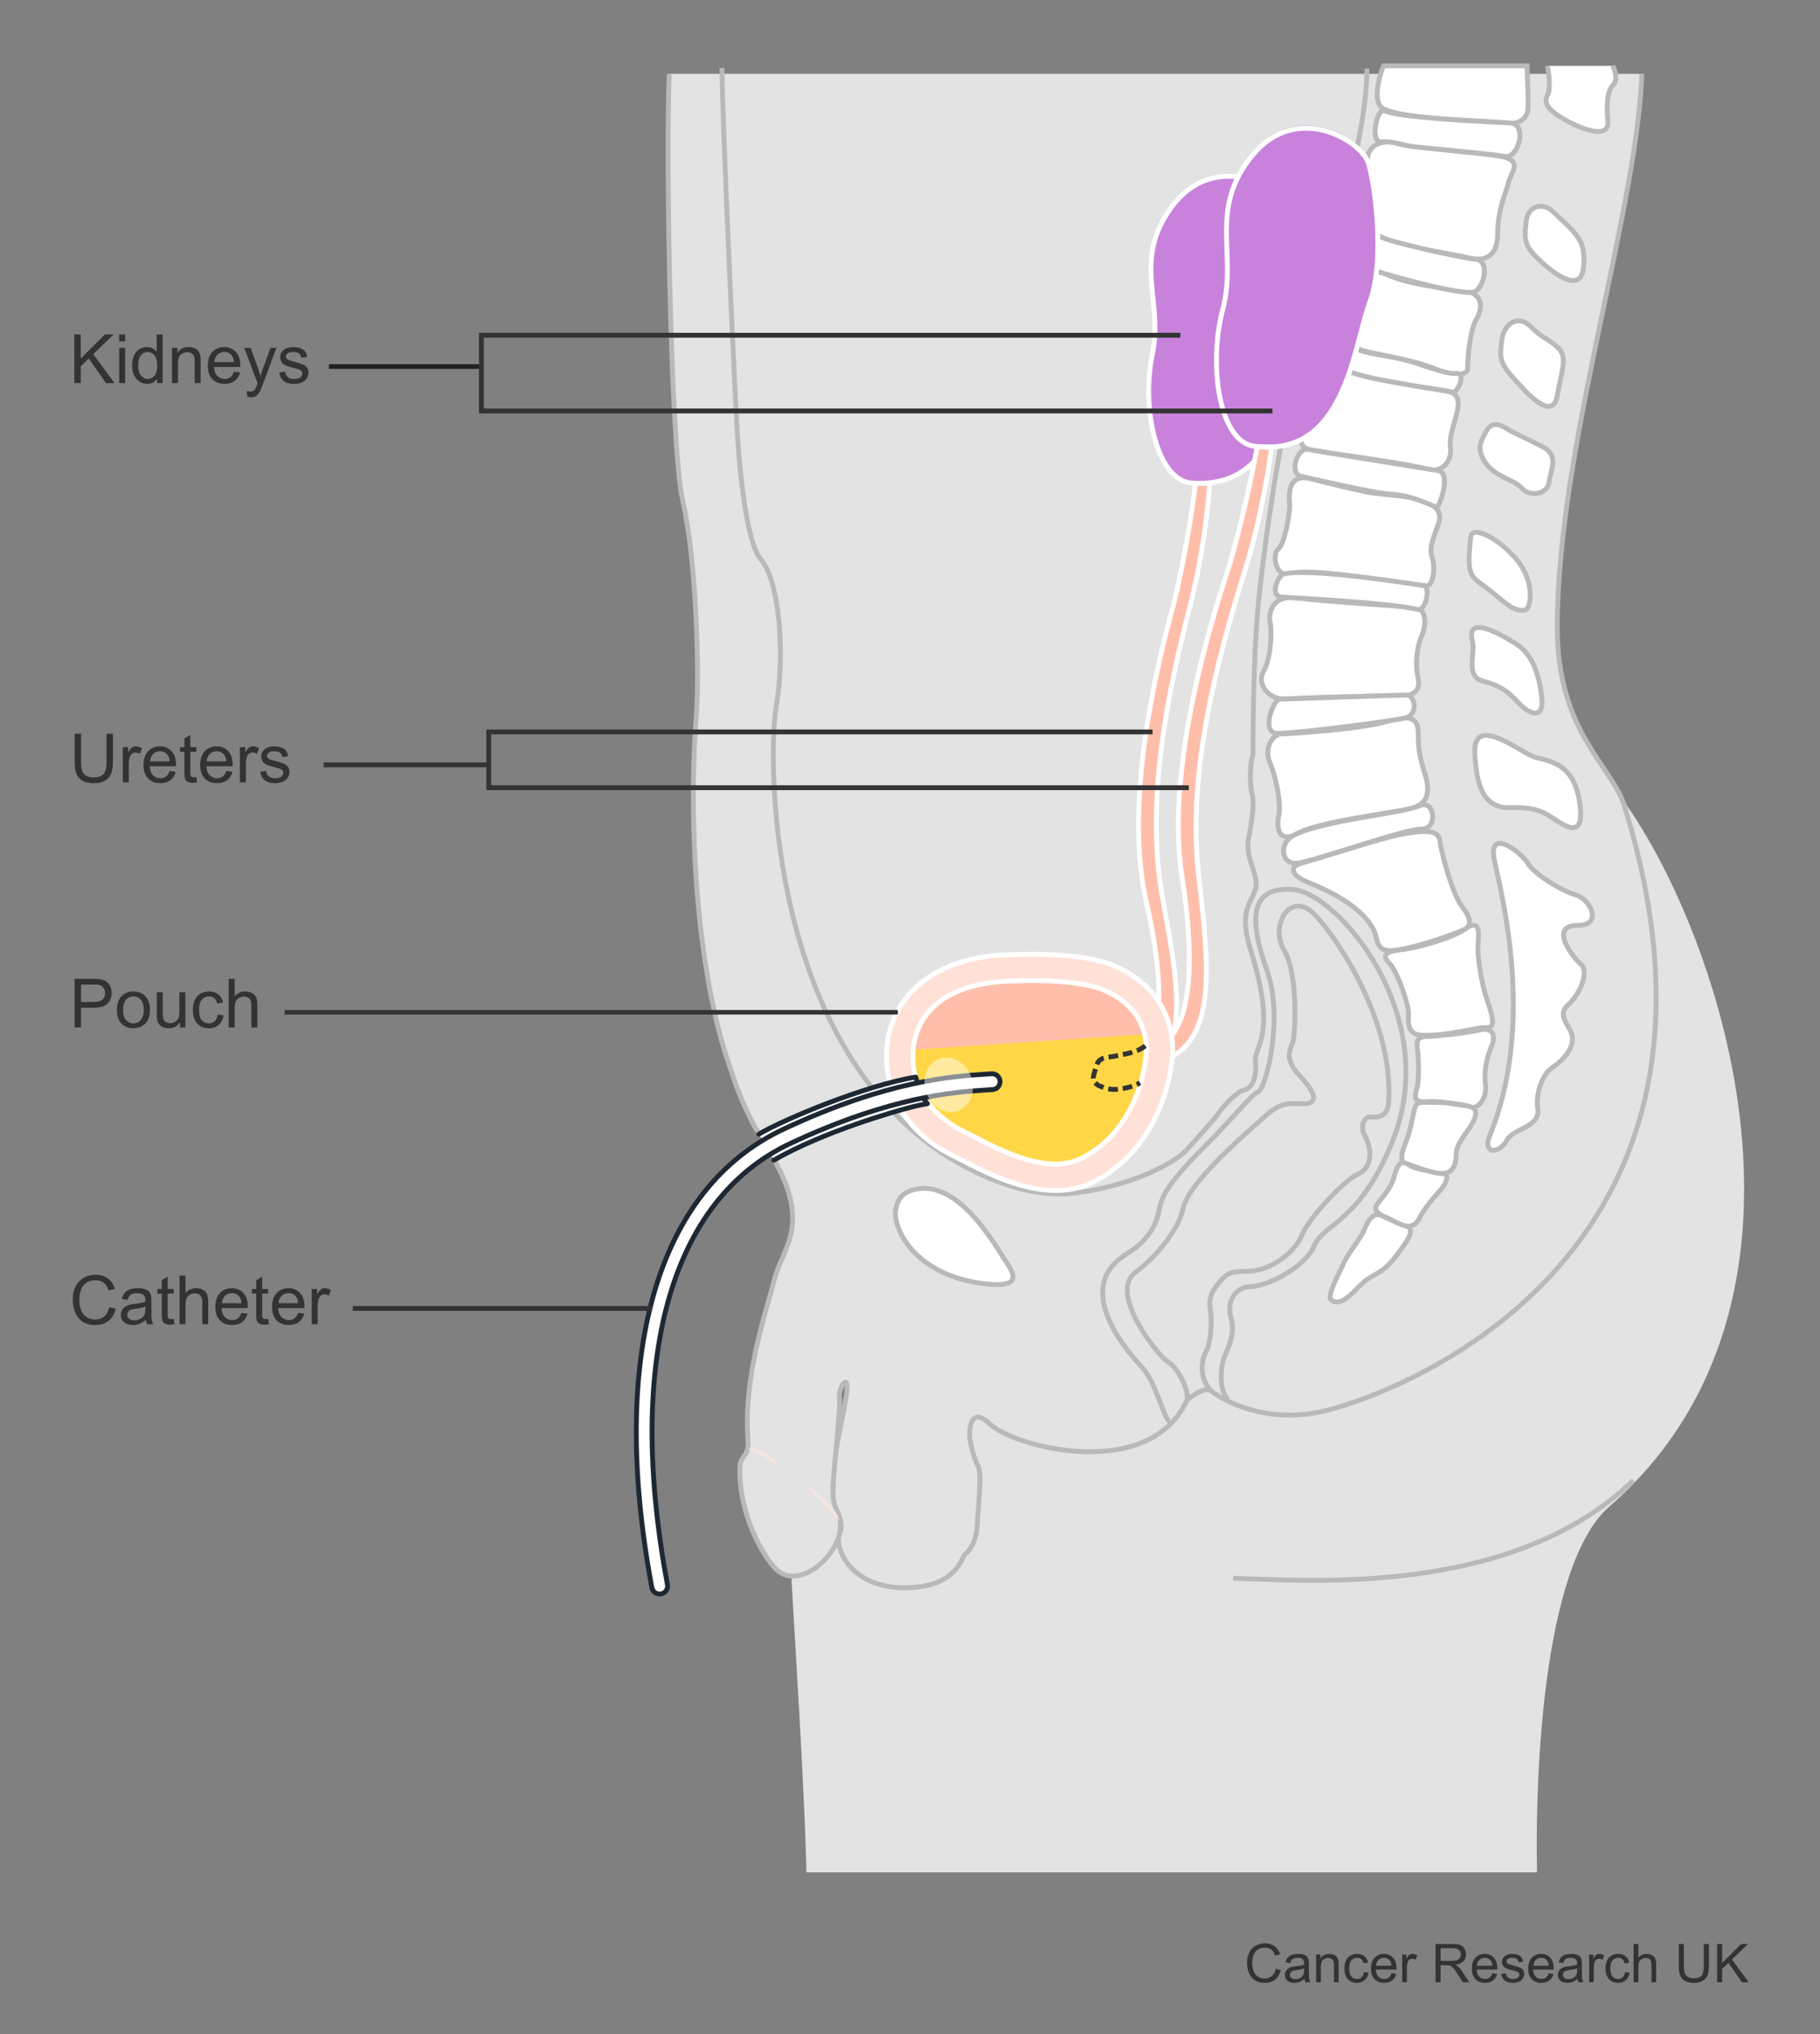 <?xml version="1.0" encoding="utf-8"?>
<!-- Generator: Adobe Illustrator 27.8.1, SVG Export Plug-In . SVG Version: 6.00 Build 0)  -->
<svg version="1.1" xmlns="http://www.w3.org/2000/svg" xmlns:xlink="http://www.w3.org/1999/xlink" x="0px" y="0px" width="375px"
	 height="419px" viewBox="0 0 375 419" enable-background="new 0 0 375 419" xml:space="preserve">
<rect x="0" y="0" width="375" height="419" fill="#808080" stroke="none"/>
<g id="Silhouette">
	<g>
		<defs>
			<rect id="SVGID_1_" x="102.594" y="15.207" width="301.571" height="370.439"/>
		</defs>
		<clipPath id="SVGID_00000027578571070024944670000016784933924801961378_">
			<use xlink:href="#SVGID_1_"  overflow="visible"/>
		</clipPath>
		<path clip-path="url(#SVGID_00000027578571070024944670000016784933924801961378_)" fill="#E3E3E3" d="M334.311,164.614
			c20.616,28.686,45.418,103.766-2.69,145.666c-13.895,12.1-15.686,56.898-14.792,80.651c-34.509,0-150.593,0-150.593,0
			c0-17.48-3.137-63.173-3.137-65.861"/>
		
			<path clip-path="url(#SVGID_00000027578571070024944670000016784933924801961378_)" fill="none" stroke="#B9B9B9" stroke-miterlimit="10" d="
			M254.084,325.07c15.236,0.448,57.368,4.033,82.467-20.17"/>
		
			<path clip-path="url(#SVGID_00000027578571070024944670000016784933924801961378_)" fill="#E3E3E3" stroke="#B9B9B9" stroke-miterlimit="10" d="
			M138,13.573c-0.897,11.652,0,77.985,2.689,89.639c2.688,11.652,3.585,34.959,2.688,45.715c-0.7,8.408-1.857,40.647,5.731,66.948
			c0.232,0.803,2.505,7.577,2.763,8.24c1.104,2.849,2.341,5.577,3.72,8.138c0.451,0.835,2.005,2.154,2.912,1.882
			c0.444-0.132-1.033,1.357-0.785,1.744c0.626,0.98,4.001-0.131,3.141,0.432c-2.355,1.539-0.64,3.856-0.295,4.553
			c6.024,12.184,0.542,16.432-1.051,22.804c-1.794,7.17-6.387,19.832-5.379,33.279c0.216,2.861-1.61,3.023-1.681,5.041
			c-0.335,9.748,4.706,18.489,7.395,21.178c5.379,5.379,15.873-5.23,12.773-11.43c-0.671-1.345-1.007-3.023-1.007-5.378
			c0-2.352,1.68-16.471,1.345-18.488c-0.337-2.017,2.353-6.051,1.344,0c-1.009,6.051-2.017,9.749-2.186,12.272
			c-0.167,2.52-0.839,7.897-0.167,9.745c0.671,1.85,2.017,3.698,1.009,6.22c-1.009,2.522,2.016,10.758,13.109,10.924
			c11.093,0.17,12.102-6.386,12.773-6.891c0.673-0.503,2.354-2.352,2.521-6.049c0.167-3.699,1.009-10.59,0.167-12.102
			c-0.841-1.512-1.512-4.369-1.68-5.546c-0.168-1.178-0.222-7.187,4.032-3.194c5.38,5.044,33.11,11.933,40.674-4.874
			c1.851-1.512,4.036-2.689,5.044-1.85c1.01,0.843,9.916,7.061,22.858,4.203c12.94-2.857,91.768-30.086,62.188-124.88
			c-2.51-8.041-13.782-15.125-13.782-36.64c0-37.201,17.03-87.399,17.479-115.634H138z"/>
		<g clip-path="url(#SVGID_00000027578571070024944670000016784933924801961378_)">
			<path fill="#F6E5DE" d="M160.589,301.917c-1.449-1.814-3.986-3.623-6.524-3.623"/>
		</g>
		<g clip-path="url(#SVGID_00000027578571070024944670000016784933924801961378_)">
			<path fill="#F6E5DE" d="M165.664,305.54c2.175,1.453,6.885,5.075,7.249,7.613"/>
		</g>
	</g>
</g>
<g id="Layer_1">
	<path fill="none" stroke="#B9B9B9" stroke-miterlimit="10" d="M148.757,14.021c0,9.413,2.689,67.678,3.139,74.851
		c0.445,7.169,1.79,22.858,4.929,26.442c3.835,4.385,4.929,19.72,3.137,30.03c-1.793,10.309-1.91,65.232,31.437,90.244
		c5.979,4.482,18.488,11.598,30.085,10.148c11.599-1.449,20.662-6.162,23.197-9.061l5.588-6.301c1.813-2.701,4.672-5.59,6.055-5.866
		c1.68-0.337,2.69-2.689,2.354-5.883c-0.336-3.193,4.605-5.057-1.009-23.026c-2.418-7.745-0.067-9.21,1.009-12.438
		c0.84-2.521-1.923-6.07-1.513-9.748c0.168-1.514,1.513-7.229,0.839-9.748c-0.671-2.521-0.335-7.228,0.17-8.236
		c0,0-0.081-18.07,1.007-30.032c1.087-11.961,4.351-34.434,7.976-48.933c3.623-14.498,14.498-45.309,14.498-62.343"/>
	<g>
		<path fill="#C882DC" stroke="#FFFFFF" d="M245.517,99.489c-7.215-0.523-10.409-15.44-8.08-26.535
			c2.327-11.095-4.26-19.37,4.125-30.528c8.39-11.156,21.949-4.45,23.9-0.226c1.416,3.062,4.891,18.687,2.084,27.556
			C264.741,78.629,264.465,100.863,245.517,99.489z"/>
	</g>
	<path fill="#FFBEAA" stroke="#FFFFFF" stroke-linecap="round" stroke-linejoin="round" d="M249.222,100.069
		c-0.563,7.138-1.741,15.932-4.102,25.081c-4.36,16.9-9.19,39.62-5.67,59.28c3.13,17.51,6.89,34.34-6.68,38.1l-3.52-2.36
		c4.05,0.07,14.36-1.88,6.91-34.56c-5.3-23.21,4.45-56.39,5.84-61.87c0.735-2.898,3.001-13.383,4.26-23.671"/>
	<path fill="#FFFFFF" stroke="#B9B9B9" d="M184.61,248.877c-0.926,3.709,3.596,13.918,18.489,15.575
		c8.068,0.897,5.605-2.466,3.812-5.154c-1.796-2.689-8.99-15.618-17.594-14.455C185.174,245.403,184.838,247.98,184.61,248.877z"/>
	<path fill="none" d="M185.242,253.363c-0.673-2.241-6.455-8.52-10.043-13.45c-3.584-4.931-33.701-50.212-26.442-98.604
		c1.344-8.966-1.793-25.547-3.585-30.479c-1.794-4.928-7.172-42.13-5.378-96.81"/>
	<path fill="none" d="M146.516,14.47c-0.448,14.341,1.345,82.467,5.825,96.81c4.484,14.341,5.622,23.39,4.034,33.614
		c-4.034,25.997,6.724,85.607,34.961,99.949"/>
	<path fill="#FFBEAA" stroke="#FFFFFF" stroke-linecap="round" stroke-linejoin="round" d="M237.836,218.96
		c13.781-3.025,11.093-20.843,9.076-39.329c-2.265-20.762,3.99-44.164,9.412-61.516c2.964-9.487,4.7-18.678,5.709-26.132h-2.983
		c-1.907,10.667-4.834,21.477-5.751,24.452c-1.736,5.63-13.566,39.631-9.748,64.204c5.378,34.623-5.042,35.968-9.076,35.632"/>
	<path fill="none" stroke="#B9B9B9" stroke-miterlimit="10" d="M244.558,288.374c0.562-1.85-1.903-6.778-3.921-7.899
		c-2.015-1.122-12.327-14.118-6.722-18.376c5.601-4.26,8.515-9.188,9.414-11.653c0.895-2.465-0.4-5.153,17.702-20.842
		c3.36-2.912,5.155-2.24,7.394-2.24c2.241,0,3.901-0.95-0.67-5.828c-3.363-3.584-1.795-5.6-1.347-6.944
		c0.45-1.347,1.119-14.042-1.793-18.825c-3.135-5.155,1.345-12.775,6.499-7.173c5.155,5.602,16.01,22.397,15.013,38.322
		c-0.222,3.586-2.687,3.139-3.807,3.139c-1.121,0-2.241,1.791-1.121,3.808c1.121,2.019,2.217,6.322-1.567,8.068
		c-2.915,1.345-10.085,9.186-11.43,12.549c-1.344,3.36-6.271,7.396-11.428,7.396c-2.244,0-3.588,0-5.157,1.793
		c-1.566,1.793-2.688,3.361-2.237,6.05c0.444,2.689,0,7.172-0.899,8.74c-0.895,1.567-1.568,5.377,1.121,8.066"/>
	<path fill="none" stroke="#B9B9B9" d="M241.084,292.8c-1.117,0-2.911-8.068-5.602-10.98c-2.688-2.913-15.012-16.358-3.361-23.529
		c6.581-4.052,6.501-8.741,6.947-10.085c0.447-1.345,0.898-3.811,8.517-11.429c7.617-7.62,10.084-11.207,11.651-11.878
		c1.57-0.674,5.379-15.014,1.795-25.1c-3.586-10.085-3.812-17.257,5.377-16.583c9.189,0.672,30.927,25.995,20.505,51.88
		c-6.743,16.748-14.117,16.808-16.135,21.514c-2.017,4.705-10.085,8.403-13.109,8.403c-3.024,0-5.043,3.023-4.034,6.387
		c1.01,3.36-0.672,6.387-1.344,8.067c-0.674,1.681-1.345,6.387,0.672,8.74"/>
	<g>
		<path fill="#FFFFFF" stroke="#B9B9B9" d="M284.729,250.39c-1.347-0.672-2.577,0.279-3.585,2.801
			c-0.751,1.872-3.307,4.817-4.202,6.836c-0.897,2.016-3.642,6.891-2.689,7.676c2.352,1.936,5.151-2.58,7.396-4.148
			c2.241-1.567,3.47-1.398,6.497-5.488c3.34-4.517,3.14-5.154,0.449-6.052C285.905,251.116,284.729,250.39,284.729,250.39z"/>
		<path fill="#FFFFFF" stroke="#B9B9B9" d="M289.939,239.688c-1.237-0.989-2.242,0.674-2.689,2.689
			c-0.449,2.018-2.353,4.202-3.248,5.323c-0.9,1.121-0.786,2.073,1.455,2.97c2.24,0.896,5.269,3.537,6.947,0.338
			c1.792-3.42,4.107-5.312,4.985-6.668c1.346-2.072,0.84-2.855-1.849-3.082C292.852,241.033,291.06,240.585,289.939,239.688z"/>
		<path fill="#FFFFFF" stroke="#B9B9B9" d="M295.766,227.081c-2.699,0-3.81-0.39-4.26,1.179c-0.445,1.569-0.841,4.763-2.016,7.45
			c-0.761,1.744-0.896,3.529-0.225,3.756c0.674,0.222,5.603,2.239,7.844,2.239c2.242,0,2.914-1.792,2.914-3.81
			c0-2.016,1.569-3.809,2.466-5.153c0.896-1.344,3.299-4.736-0.502-5.042C298.512,227.418,299.237,227.081,295.766,227.081z"/>
		<path fill="#FFFFFF" stroke="#B9B9B9" d="M294.423,213.468c-2.509,0-2.581,0.897-2.354,2.69c0.224,1.793,0.349,6.597-0.113,7.956
			c-0.896,2.634,0.167,2.967,2.24,2.801c2.331-0.19,8.067,0.673,8.966,1.12c0.897,0.449,3.359-1.344,2.912-4.705
			c-0.449-3.362,0.672-6.501,1.345-8.068c0.672-1.568,0.45-3.81-2.466-3.138C302.039,212.797,295.766,213.468,294.423,213.468z"/>
		<path fill="#FFFFFF" stroke="#B9B9B9" d="M301.593,191.507c-2.473,1.785-10.087,3.809-12.327,4.033
			c-2.239,0.226-5.154,0.672-3.139,2.689c2.018,2.017,4.093,8.967,4.093,10.31c0,1.347-0.617,4.595,2.801,4.706
			c4.931,0.162,11.261-1.567,12.604-1.567c1.609,0,2.875,0.224,0.896-5.378c-1.342-3.809-2.015-8.966-2.015-10.983
			C304.507,193.3,305.625,188.593,301.593,191.507z"/>
		<path fill="#FFFFFF" stroke="#B9B9B9" d="M301.593,191.507c1.863-0.8,1.343-2.689-0.447-4.929
			c-1.794-2.241-4.259-11.206-4.483-13.448c-0.223-2.239-3.154-2.153-7.619-1.344c-4.825,0.876-16.545,4.853-21.067,6.05
			c-1.904,0.505-2.463,2.242,1.345,3.812c3.811,1.567,11.488,4.873,13.896,10.307c0.644,1.45,0.225,4.257,4.034,3.811
			C291.06,195.315,297.67,193.186,301.593,191.507z"/>
		<path fill="#FFFFFF" stroke="#B9B9B9" d="M290.725,166.52c3.15-0.841,4.258-2.914,2.799-7.339
			c-1.254-3.808-1.287-5.997-1.287-8.013c0-2.017-0.448-4.48-6.051-2.689c-5.603,1.792-21.121,2.689-22.242,2.689
			c-1.118,0-3.809,2.243-2.241,6.051c1.568,3.812,2.241,8.964,1.793,10.757c-0.448,1.792-0.505,6.107,3.978,3.642
			C271.955,169.152,287.364,167.416,290.725,166.52z"/>
		<path fill="#FFFFFF" stroke="#B9B9B9" d="M266.186,172.291c-2.814,1.727-2.112,6.273,1.682,5.434
			c5.643-1.25,21.704-6.998,24.983-6.947c3.588,0.056,2.748-6.273-0.337-4.818C289.248,167.505,271.416,169.077,266.186,172.291z"/>
		<path fill="#FFFFFF" stroke="#B9B9B9" d="M283.552,101.644c4.67,0.583,14.96,0.671,12.774,6.387
			c-2.309,6.039-1.344,5.714-1.01,7.732c0.337,2.016-0.166,4.874-1.344,4.874c-3.025,0-23.866-3.866-27.564-2.521
			c-3.698,1.345-4.37-4.032-3.024-5.042c1.345-1.009,2.354-7.396,2.354-8.741c0-1.345-1.009-7.059,4.369-5.714
			C275.485,99.963,280.863,101.307,283.552,101.644z"/>
		<path fill="#FFFFFF" stroke="#B9B9B9" d="M291.285,125.007c2.017,0,3.022,2.689,1.678,5.882c-1.202,2.854-1.175,5.714-1.007,7.396
			c0.148,1.492,1.681,5.042-3.361,5.042c-5.043,0-20.505,0.336-23.53,0.673c-3.026,0.336-6.387-2.69-4.707-5.714
			c1.681-3.027,1.681-8.741,1.345-10.085c-0.335-1.345,0-5.714,5.378-5.042C272.46,123.83,289.602,125.007,291.285,125.007z"/>
		<path fill="#FFFFFF" stroke="#B9B9B9" d="M263.719,143.999c-1.381,0-4.037,7.057-0.503,7.057c4.202,0,23.697-2.519,26.387-3.192
			c2.691-0.671,2.018-4.705,0.167-4.705C287.921,143.159,265.232,143.999,263.719,143.999z"/>
		<path fill="#FFFFFF" stroke="#B9B9B9" d="M264.392,118.283c-0.978,0.303-3.024,4.539-0.167,4.706
			c2.855,0.169,22.576,1.231,27.732,2.521c2.017,0.504,2.689-4.706,1.512-4.874C292.293,120.469,269.266,116.77,264.392,118.283z"/>
		<path fill="#FFFFFF" stroke="#B9B9B9" d="M275.82,76.769c-0.592,0.594-1.009,7.563-3.528,9.076
			c-2.522,1.512-6.893,6.05-1.85,6.891c5.043,0.841,20.505,2.856,23.194,3.866c2.69,1.008,5.715-0.841,5.211-4.707
			c-0.506-3.866,4.201-10.421-0.506-11.261c-4.705-0.84-16.639-2.689-18.823-3.697C277.333,75.928,276.661,75.928,275.82,76.769z"/>
		<path fill="#FFFFFF" stroke="#B9B9B9" d="M269.602,92.566c-2.393-0.512-4.034,5.044-1.513,5.548
			c2.522,0.504,14.871,3.526,18.823,3.698c3.866,0.168,8.571,2.521,9.078,2.688c0.503,0.169,3.192-7.058,0.335-7.563
			C293.468,96.433,271.955,93.071,269.602,92.566z"/>
		<path fill="#FFFFFF" stroke="#B9B9B9" d="M302.039,59.961c2.575,0.429,4.035,2.521,2.188,5.714
			c-1.622,2.799-1.85,9.581-1.85,10.421c0,0.84-2.354,1.848-6.386,0c-4.035-1.85-12.943-3.194-15.128-3.866
			c-2.186-0.673-3.025-2.018-1.849-5.379c1.176-3.361,2.018-9.905,2.185-10.577c0.169-0.672,1.344-1.177,5.547,0.672
			C290.947,58.797,300.023,59.624,302.039,59.961z"/>
		<path fill="#FFFFFF" stroke="#B9B9B9" d="M278.846,71.391c-0.839-0.504-4.034,2.856-1.848,4.537
			c2.186,1.681,10.923,2.857,13.446,3.361c2.519,0.505,8.233,1.177,8.907,1.514c0.672,0.336,2.79-3.51,1.008-3.866
			c-0.84-0.168-0.503,0.672-8.739-2.185C287.1,73.183,280.023,72.902,278.846,71.391z"/>
		<path fill="#FFFFFF" stroke="#B9B9B9" d="M287.921,29.541c-2.399-0.772-7.228-0.336-6.049,5.545
			c1.329,6.644,1.344,7.9,0.841,8.908c-0.506,1.009-1.85,3.697,3.527,5.548c5.38,1.849,12.943,2.688,16.137,3.528
			c3.193,0.84,6.219,0.168,6.219-5.042c0-5.21,2.014-9.138,2.185-10.252c0.334-2.185,3.698-4.873-2.353-5.715
			C302.377,31.22,290.502,30.37,287.921,29.541z"/>
		<path fill="#FFFFFF" stroke="#B9B9B9" d="M284.729,48.868c-1.872-1.123-4.539,5.895-0.84,7.071
			c3.696,1.177,17.192,4.91,19.832,4.189c1.849-0.504,3.529-6.386,0.337-6.722C300.865,53.07,286.409,49.876,284.729,48.868z"/>
		<path fill="#FFFFFF" stroke="#B9B9B9" d="M285.064,13.573c-0.673,1.345-2.443,7.418-0.167,8.74
			c4.179,2.426,22.521,2.521,25.379,3.024c2.857,0.504,4.37-1.178,4.536-2.69c0.17-1.512-0.166-7.9-0.166-9.075
			C307.923,13.573,285.064,13.573,285.064,13.573z"/>
		<path fill="#FFFFFF" stroke="#B9B9B9" d="M285.232,22.816c-1.521-0.716-3.025,6.555-0.671,6.388
			c2.514-0.181,4.046,0.692,6.724,1.007c2.857,0.337,15.852,1.46,18.822,2.018c2.69,0.504,4.705-6.556,1.178-6.892
			C304.059,25.002,288.091,24.16,285.232,22.816z"/>
		<path fill="#FFFFFF" stroke="#B9B9B9" d="M318.849,13.573c0.335,2.016,0.671,4.705,0,6.049c-0.674,1.345-0.337,2.691,3.025,4.707
			c3.359,2.016,9.747,4.706,9.412,0.672c-0.337-4.035,0-6.387,1.009-7.396c1.009-1.008,0.671-2.688,0-4.033"/>
		<path fill="#FFFFFF" stroke="#B9B9B9" d="M319.856,43.49c-2.085-1.945-5.044-1.008-5.378,2.016
			c-0.336,3.025-0.673,4.707,2.016,7.396c2.69,2.689,9.078,8.067,9.748,2.354C326.915,49.542,324.899,48.197,319.856,43.49z"/>
		<path fill="#FFFFFF" stroke="#B9B9B9" d="M315.488,67.357c-2.904-2.901-5.716-0.336-6.052,2.689
			c-0.337,3.025-0.674,4.37,2.016,7.395c2.69,3.025,8.404,9.748,9.413,4.034c1.009-5.714,2.27-8.067-0.085-10.083
			C318.428,69.372,317.84,69.71,315.488,67.357z"/>
		<path fill="#FFFFFF" stroke="#B9B9B9" d="M310.865,88.534c-1.805-1.203-3.531-1.765-4.623,0.252
			c-1.093,2.017-2.184,3.698-0.084,6.639c2.1,2.941,5.799,3.278,7.396,5.127c1.596,1.849,5.294,1.345,5.629-1.261
			c0.336-2.605,2.102-5.461-1.261-7.227C314.564,90.299,311.621,89.038,310.865,88.534z"/>
		<path fill="#FFFFFF" stroke="#B9B9B9" d="M303.049,110.551c-0.958,8.395,0,8.068,3.529,10.758
			c3.529,2.688,5.032,4.666,7.564,4.369c1.375-0.161,2.185-5.714-1.513-10.252C308.931,110.888,303.325,108.12,303.049,110.551z"/>
		<path fill="#FFFFFF" stroke="#B9B9B9" d="M303.385,132.066c0.659,2.61-1.558,7.264,2.185,8.235
			c4.537,1.177,5.715,2.858,7.732,4.874c2.017,2.018,4.873,3.025,4.369-1.512c-0.504-4.539-1.85-8.908-5.378-11.093
			C309.573,130.884,301.925,126.301,303.385,132.066z"/>
		<path fill="#FFFFFF" stroke="#B9B9B9" d="M303.889,155.597c0.366,5.037,1.178,10.924,7.226,10.756
			c6.053-0.169,7.229,1.176,9.918,2.857c2.69,1.682,5.548,2.858,4.372-4.37c-1.18-7.227-5.717-8.066-8.743-8.739
			C313.638,155.428,303.217,146.352,303.889,155.597z"/>
		<path fill="#FFFFFF" stroke="#B9B9B9" d="M307.923,177.277c1.365,6.569,8.554,33.497-0.954,56.584
			c-1.568,3.81,1.794,4.034,3.59,0.898c1.402-2.462,7.037-2.51,6.271-6.724c-0.448-2.466,0.897-6.723,2.913-8.067
			c2.018-1.344,4.261-3.585,4.261-6.051c0-2.465-3.586-4.482-0.899-6.947c2.69-2.464,4.261-6.947,2.69-8.292
			c-1.569-1.345-6.945-8.067-0.672-8.067c5.154,0,2.688-5.378-0.447-6.273c-3.139-0.899-8.739-4.484-9.862-6.501
			C313.694,175.819,306.41,169.991,307.923,177.277z"/>
	</g>
	
		<radialGradient id="SVGID_00000106133619251854193730000004379337728829424020_" cx="212.136" cy="220.872" r="24.329" gradientUnits="userSpaceOnUse">
		<stop  offset="0" style="stop-color:#FAF0EB"/>
		<stop  offset="1" style="stop-color:#E5AB97"/>
	</radialGradient>
	<path fill="url(#SVGID_00000106133619251854193730000004379337728829424020_)" stroke="#231F20" d="M209.16,199.338
		c-10.149,0-21.385,3.625-23.561,15.225c-1.45,9.786,3.988,17.398,12.687,21.385c7.612,3.988,18.124,9.425,26.46,4.712
		c8.699-4.712,13.412-14.498,14.136-23.561c0.363-7.248-3.549-12.653-10.147-15.586C222.209,198.614,209.16,199.338,209.16,199.338z
		"/>
	<path fill="#FFBEAA" d="M209.16,199.338c-10.149,0-21.385,3.625-23.561,15.225c-1.45,9.786,3.988,17.398,12.687,21.385
		c7.612,3.988,18.124,9.425,26.46,4.712c8.699-4.712,13.412-14.498,14.136-23.561c0.363-7.248-3.549-12.653-10.147-15.586
		C222.209,198.614,209.16,199.338,209.16,199.338z"/>
	<path fill="#FFD746" d="M185.69,216.374c0.618,7.521,2.446,14.136,11.872,18.848c7.686,3.843,18.123,9.425,26.46,4.712
		c7.534-4.08,15.766-18.938,14.949-27.093L185.69,216.374z"/>
	<g>
		<path fill="#FFE1D7" stroke="#FFFFFF" d="M209.01,196.624l0.15-0.005c-14.379,0-24.185,6.521-26.233,17.442
			c-1.557,10.495,3.769,19.565,14.225,24.357l-0.127-0.062c7.713,4.04,19.369,10.148,29.058,4.67
			c10.357-5.609,14.811-16.962,15.51-25.711c0.41-8.149-3.878-14.787-11.757-18.287C222.794,195.9,209.569,196.594,209.01,196.624z
			 M199.547,233.54l-0.062-0.033l-0.064-0.029c-8.257-3.785-12.314-10.534-11.131-18.518c2.184-11.636,15.323-12.901,20.871-12.901
			h0.074l0.076-0.005c3.452-0.189,13.47-0.211,18.318,1.943c4.101,1.823,8.91,5.55,8.537,12.967
			c-0.579,7.245-4.23,16.71-12.715,21.306C216.297,242.314,206.615,237.242,199.547,233.54z"/>
	</g>
	<path fill="none" stroke="#333333" stroke-dasharray="2,1" d="M235.981,215.423c-1.902,1.496-4.213,1.632-6.523,2.176
		c-0.816,0.136-2.039,0.136-2.719,0.679c-0.815,0.544-0.951,1.768-1.224,2.583c-0.408,1.359-0.408,1.903,0.816,2.718
		c0.95,0.408,2.174,0.816,3.126,0.816c1.631,0,4.077-0.543,5.437-1.358"/>
	<path fill="#FFFFFF" stroke="#1E2832" stroke-linecap="round" stroke-linejoin="round" d="M156.374,233.605
		c4.862-2.954,22.036-10.094,32.316-11.756c0,0,1.169,4.246,2.4,5.479c0,0-1.359,0.223-2.955,0.615
		c-3.754,0.924-18.65,5.231-28.684,11.018"/>
	<g>
		<path fill="#FFFFFF" stroke="#1E2832" d="M161.482,232.558c-26.197,12.275-36.101,46.697-27.17,94.444
			c0.166,0.887,1.019,1.471,1.903,1.303c0.886-0.164,1.47-1.016,1.303-1.9c-8.636-46.171,0.604-79.299,25.349-90.894
			c20.803-9.746,34.044-10.596,40.408-11.006l1.267-0.084c0.898-0.06,1.569-0.836,1.512-1.735c-0.061-0.898-0.847-1.578-1.746-1.518
			l-1.241,0.082C196.501,221.671,182.844,222.548,161.482,232.558z"/>
	</g>
	<path opacity="0.48" fill="#FFFFFF" d="M190.836,224.999c-1.002-2.991,0.264-6.109,2.825-6.968
		c2.562-0.859,5.452,0.869,6.453,3.856c1.004,2.989-0.258,6.107-2.823,6.968C194.73,229.715,191.839,227.987,190.836,224.999z"/>
	<g>
		<path fill="#C882DC" d="M258.342,91.352c-7.167-1.024-9.413-16.808-6.387-28.236c3.024-11.43-3.026-20.504,6.049-31.599
			c9.076-11.093,22.186-3.194,23.868,1.345c1.217,3.292,3.699,19.832,0.335,28.908C278.846,70.846,277.167,94.04,258.342,91.352z"/>
	</g>
</g>
<g id="Removed" display="none">
	<path display="inline" fill="#FFE293" stroke="#FFE293" d="M262.609,39.683c-0.864-3.004-4.517-7.477-8.856-6.881
		c-4.346,0.597-9.525,3.859-9.952,7.75"/>
	<path display="inline" fill="#FFE293" stroke="#FFE293" d="M279.184,30.045c-0.674-3.194-4.035-8.106-8.405-7.771
		c-4.371,0.336-9.747,3.399-10.421,7.433"/>
</g>
<g id="White_lines">
	<path fill="none" stroke="#FFFFFF" d="M258.342,91.895c-7.167-1.023-9.413-16.808-6.387-28.236
		c3.024-11.429-3.026-20.504,6.049-31.599c9.076-11.093,22.186-3.193,23.868,1.346c1.217,3.291,3.699,19.832,0.335,28.908
		C278.846,71.391,277.167,94.585,258.342,91.895z"/>
</g>
<g id="Labels">
	<g>
		<path fill="#333333" d="M21.941,151.129h1.326v5.79c0,1.007-0.114,1.807-0.342,2.399s-0.639,1.074-1.234,1.446
			s-1.375,0.557-2.341,0.557c-0.939,0-1.707-0.162-2.304-0.485c-0.597-0.324-1.023-0.792-1.278-1.405s-0.383-1.45-0.383-2.512v-5.79
			h1.326v5.783c0,0.871,0.081,1.512,0.243,1.924s0.44,0.73,0.834,0.954s0.876,0.335,1.446,0.335c0.975,0,1.67-0.221,2.085-0.663
			s0.622-1.292,0.622-2.55V151.129z"/>
		<path fill="#333333" d="M25.305,161.15v-7.26h1.107v1.101c0.283-0.515,0.543-0.854,0.783-1.019s0.502-0.246,0.79-0.246
			c0.415,0,0.836,0.132,1.265,0.396l-0.424,1.142c-0.301-0.178-0.602-0.267-0.902-0.267c-0.269,0-0.51,0.081-0.725,0.243
			s-0.367,0.386-0.458,0.673c-0.137,0.438-0.205,0.916-0.205,1.436v3.801H25.305z"/>
		<path fill="#333333" d="M34.95,158.812l1.271,0.157c-0.201,0.743-0.572,1.319-1.114,1.729s-1.235,0.615-2.078,0.615
			c-1.062,0-1.904-0.327-2.526-0.981s-0.933-1.571-0.933-2.751c0-1.221,0.314-2.169,0.943-2.844s1.445-1.012,2.447-1.012
			c0.971,0,1.764,0.331,2.379,0.991s0.923,1.59,0.923,2.789c0,0.073-0.002,0.182-0.007,0.328h-5.414
			c0.045,0.797,0.271,1.408,0.677,1.832s0.912,0.636,1.518,0.636c0.451,0,0.836-0.119,1.155-0.355S34.763,159.332,34.95,158.812z
			 M30.91,156.823h4.054c-0.055-0.611-0.209-1.069-0.465-1.374c-0.392-0.474-0.9-0.711-1.524-0.711c-0.565,0-1.04,0.189-1.425,0.567
			S30.951,156.19,30.91,156.823z"/>
		<path fill="#333333" d="M40.453,160.05l0.178,1.087c-0.346,0.073-0.656,0.109-0.93,0.109c-0.447,0-0.793-0.07-1.039-0.212
			c-0.246-0.141-0.419-0.327-0.52-0.557s-0.15-0.714-0.15-1.453v-4.177H37.09v-0.957h0.902v-1.798l1.224-0.738v2.536h1.237v0.957
			h-1.237v4.245c0,0.351,0.021,0.577,0.065,0.677s0.114,0.18,0.212,0.239s0.238,0.089,0.42,0.089
			C40.05,160.098,40.23,160.082,40.453,160.05z"/>
		<path fill="#333333" d="M46.626,158.812l1.271,0.157c-0.201,0.743-0.572,1.319-1.114,1.729s-1.235,0.615-2.078,0.615
			c-1.062,0-1.904-0.327-2.526-0.981s-0.933-1.571-0.933-2.751c0-1.221,0.314-2.169,0.943-2.844s1.445-1.012,2.447-1.012
			c0.971,0,1.764,0.331,2.379,0.991s0.923,1.59,0.923,2.789c0,0.073-0.002,0.182-0.007,0.328h-5.414
			c0.045,0.797,0.271,1.408,0.677,1.832s0.912,0.636,1.518,0.636c0.451,0,0.836-0.119,1.155-0.355S46.439,159.332,46.626,158.812z
			 M42.586,156.823h4.054c-0.055-0.611-0.209-1.069-0.465-1.374c-0.392-0.474-0.9-0.711-1.524-0.711
			c-0.565,0-1.04,0.189-1.425,0.567S42.627,156.19,42.586,156.823z"/>
		<path fill="#333333" d="M49.429,161.15v-7.26h1.107v1.101c0.283-0.515,0.543-0.854,0.783-1.019s0.502-0.246,0.79-0.246
			c0.415,0,0.836,0.132,1.265,0.396l-0.424,1.142c-0.301-0.178-0.602-0.267-0.902-0.267c-0.269,0-0.51,0.081-0.725,0.243
			s-0.367,0.386-0.458,0.673c-0.137,0.438-0.205,0.916-0.205,1.436v3.801H49.429z"/>
		<path fill="#333333" d="M53.612,158.983l1.217-0.191c0.068,0.488,0.259,0.861,0.571,1.121s0.749,0.39,1.309,0.39
			c0.565,0,0.984-0.115,1.258-0.345s0.41-0.5,0.41-0.81c0-0.278-0.121-0.497-0.362-0.656c-0.168-0.109-0.588-0.249-1.258-0.417
			c-0.902-0.228-1.528-0.425-1.876-0.591s-0.613-0.396-0.793-0.69s-0.27-0.619-0.27-0.974c0-0.324,0.074-0.623,0.222-0.899
			s0.35-0.505,0.605-0.687c0.191-0.141,0.452-0.261,0.783-0.359s0.685-0.147,1.063-0.147c0.57,0,1.07,0.082,1.5,0.246
			s0.749,0.386,0.954,0.667s0.346,0.655,0.424,1.125l-1.203,0.164c-0.055-0.374-0.213-0.666-0.475-0.875s-0.632-0.314-1.111-0.314
			c-0.565,0-0.968,0.093-1.21,0.28s-0.362,0.406-0.362,0.656c0,0.16,0.05,0.303,0.15,0.431c0.1,0.132,0.257,0.242,0.472,0.328
			c0.123,0.045,0.485,0.15,1.087,0.314c0.871,0.232,1.478,0.423,1.822,0.571s0.614,0.363,0.81,0.646s0.294,0.633,0.294,1.053
			c0,0.41-0.12,0.796-0.359,1.159s-0.584,0.643-1.036,0.841c-0.451,0.197-0.961,0.297-1.531,0.297c-0.943,0-1.662-0.195-2.157-0.588
			C54.064,160.334,53.749,159.753,53.612,158.983z"/>
	</g>
	<g>
		<path fill="#333333" d="M15.311,78.907V68.886h1.326v4.97l4.977-4.97h1.798l-4.204,4.061l4.389,5.961h-1.75l-3.568-5.072
			l-1.641,1.6v3.473H15.311z"/>
		<path fill="#333333" d="M24.553,70.301v-1.415h1.23v1.415H24.553z M24.553,78.907v-7.26h1.23v7.26H24.553z"/>
		<path fill="#333333" d="M32.366,78.907v-0.916c-0.46,0.72-1.137,1.08-2.03,1.08c-0.579,0-1.111-0.16-1.596-0.479
			s-0.861-0.765-1.128-1.336s-0.4-1.229-0.4-1.972c0-0.725,0.121-1.382,0.362-1.972s0.604-1.042,1.087-1.357s1.023-0.472,1.62-0.472
			c0.438,0,0.827,0.092,1.169,0.277s0.62,0.425,0.834,0.721v-3.596h1.224v10.021H32.366z M28.477,75.284
			c0,0.93,0.196,1.625,0.588,2.085s0.854,0.69,1.388,0.69c0.538,0,0.995-0.22,1.371-0.66s0.564-1.111,0.564-2.013
			c0-0.994-0.191-1.723-0.574-2.188s-0.854-0.697-1.415-0.697c-0.547,0-1.004,0.223-1.371,0.67S28.477,74.323,28.477,75.284z"/>
		<path fill="#333333" d="M35.442,78.907v-7.26h1.107v1.032c0.533-0.797,1.303-1.196,2.311-1.196c0.438,0,0.84,0.079,1.207,0.236
			s0.642,0.363,0.824,0.619s0.31,0.558,0.383,0.909c0.045,0.228,0.068,0.626,0.068,1.196v4.464h-1.23v-4.416
			c0-0.501-0.048-0.876-0.144-1.125s-0.266-0.447-0.509-0.595s-0.53-0.222-0.858-0.222c-0.524,0-0.977,0.167-1.357,0.499
			s-0.571,0.964-0.571,1.894v3.965H35.442z"/>
		<path fill="#333333" d="M48.198,76.569l1.271,0.157c-0.201,0.743-0.572,1.319-1.114,1.729s-1.235,0.615-2.078,0.615
			c-1.062,0-1.904-0.327-2.526-0.981s-0.933-1.571-0.933-2.751c0-1.221,0.314-2.169,0.943-2.844s1.445-1.012,2.447-1.012
			c0.971,0,1.764,0.331,2.379,0.991s0.923,1.59,0.923,2.789c0,0.073-0.002,0.182-0.007,0.328H44.09
			c0.045,0.797,0.271,1.408,0.677,1.832s0.912,0.636,1.518,0.636c0.451,0,0.836-0.119,1.155-0.355S48.011,77.089,48.198,76.569z
			 M44.158,74.58h4.054c-0.055-0.611-0.209-1.069-0.465-1.374c-0.392-0.474-0.9-0.711-1.524-0.711c-0.565,0-1.04,0.189-1.425,0.567
			S44.199,73.947,44.158,74.58z"/>
		<path fill="#333333" d="M50.96,81.703l-0.137-1.155c0.269,0.073,0.503,0.109,0.704,0.109c0.273,0,0.492-0.045,0.656-0.137
			s0.298-0.219,0.403-0.383c0.078-0.123,0.203-0.428,0.376-0.916c0.023-0.068,0.059-0.168,0.109-0.301l-2.755-7.273h1.326
			l1.511,4.204c0.196,0.533,0.372,1.094,0.526,1.682c0.141-0.565,0.31-1.117,0.506-1.654l1.552-4.231h1.23l-2.762,7.383
			c-0.296,0.797-0.526,1.347-0.69,1.647c-0.219,0.406-0.469,0.703-0.752,0.892s-0.62,0.284-1.012,0.284
			C51.516,81.854,51.251,81.803,50.96,81.703z"/>
		<path fill="#333333" d="M57.522,76.74l1.217-0.191c0.068,0.488,0.259,0.861,0.571,1.121s0.749,0.39,1.309,0.39
			c0.565,0,0.984-0.115,1.258-0.345s0.41-0.5,0.41-0.81c0-0.278-0.121-0.497-0.362-0.656c-0.168-0.109-0.588-0.249-1.258-0.417
			c-0.902-0.228-1.528-0.425-1.876-0.591s-0.613-0.396-0.793-0.69s-0.27-0.619-0.27-0.974c0-0.324,0.074-0.623,0.222-0.899
			s0.35-0.505,0.605-0.687c0.191-0.141,0.452-0.261,0.783-0.359s0.685-0.147,1.063-0.147c0.57,0,1.07,0.082,1.5,0.246
			s0.749,0.386,0.954,0.667s0.346,0.655,0.424,1.125l-1.203,0.164c-0.055-0.374-0.213-0.666-0.475-0.875s-0.632-0.314-1.111-0.314
			c-0.565,0-0.968,0.093-1.21,0.28s-0.362,0.406-0.362,0.656c0,0.16,0.05,0.303,0.15,0.431c0.1,0.132,0.257,0.242,0.472,0.328
			c0.123,0.045,0.485,0.15,1.087,0.314c0.871,0.232,1.478,0.423,1.822,0.571s0.614,0.363,0.81,0.646s0.294,0.633,0.294,1.053
			c0,0.41-0.12,0.796-0.359,1.159s-0.584,0.643-1.036,0.841s-0.961,0.297-1.531,0.297c-0.943,0-1.662-0.196-2.157-0.588
			S57.659,77.51,57.522,76.74z"/>
	</g>
	<g>
		<path fill="#333333" d="M22.516,269.243l1.326,0.335c-0.278,1.089-0.778,1.92-1.5,2.491c-0.722,0.572-1.605,0.858-2.649,0.858
			c-1.08,0-1.958-0.22-2.635-0.659c-0.677-0.44-1.192-1.077-1.545-1.911s-0.53-1.729-0.53-2.687c0-1.044,0.199-1.954,0.598-2.73
			c0.399-0.777,0.966-1.367,1.702-1.771c0.736-0.402,1.546-0.604,2.43-0.604c1.002,0,1.846,0.255,2.529,0.766
			s1.16,1.229,1.429,2.153l-1.306,0.308c-0.232-0.729-0.57-1.26-1.012-1.593s-0.998-0.499-1.668-0.499
			c-0.77,0-1.414,0.185-1.931,0.554s-0.881,0.865-1.09,1.486c-0.209,0.623-0.314,1.264-0.314,1.925c0,0.853,0.124,1.597,0.373,2.231
			c0.249,0.637,0.635,1.111,1.159,1.426s1.091,0.472,1.702,0.472c0.743,0,1.372-0.214,1.887-0.643S22.333,270.086,22.516,269.243z"
			/>
		<path fill="#333333" d="M30.056,271.861c-0.456,0.388-0.895,0.661-1.316,0.82s-0.874,0.239-1.357,0.239
			c-0.797,0-1.411-0.195-1.839-0.584c-0.428-0.391-0.643-0.888-0.643-1.494c0-0.355,0.081-0.68,0.243-0.975
			c0.162-0.293,0.374-0.529,0.636-0.707s0.557-0.312,0.885-0.403c0.242-0.063,0.606-0.125,1.094-0.185
			c0.994-0.118,1.725-0.26,2.194-0.424c0.004-0.169,0.007-0.275,0.007-0.321c0-0.501-0.116-0.854-0.349-1.06
			c-0.314-0.278-0.782-0.417-1.401-0.417c-0.579,0-1.006,0.102-1.282,0.304c-0.276,0.203-0.479,0.562-0.612,1.077l-1.203-0.164
			c0.109-0.515,0.29-0.931,0.54-1.247c0.25-0.317,0.613-0.561,1.087-0.732c0.474-0.17,1.023-0.256,1.647-0.256
			c0.62,0,1.124,0.073,1.511,0.219s0.672,0.329,0.854,0.551c0.182,0.221,0.31,0.5,0.383,0.837c0.041,0.21,0.062,0.588,0.062,1.135
			v1.641c0,1.144,0.026,1.867,0.079,2.171c0.052,0.303,0.156,0.593,0.311,0.871h-1.285
			C30.174,272.502,30.092,272.203,30.056,271.861z M29.953,269.113c-0.447,0.183-1.117,0.337-2.01,0.465
			c-0.506,0.073-0.864,0.155-1.073,0.246s-0.372,0.225-0.485,0.399c-0.114,0.176-0.171,0.371-0.171,0.585
			c0,0.328,0.124,0.602,0.373,0.82s0.612,0.328,1.09,0.328c0.474,0,0.896-0.104,1.265-0.312c0.369-0.207,0.64-0.49,0.813-0.851
			c0.132-0.278,0.198-0.688,0.198-1.23V269.113z"/>
		<path fill="#333333" d="M35.791,271.656l0.178,1.087c-0.346,0.073-0.656,0.109-0.93,0.109c-0.447,0-0.793-0.07-1.039-0.212
			s-0.419-0.327-0.52-0.558c-0.1-0.229-0.15-0.714-0.15-1.452v-4.177h-0.902v-0.957h0.902v-1.798l1.224-0.738v2.536h1.237v0.957
			h-1.237v4.245c0,0.351,0.021,0.576,0.065,0.677s0.114,0.18,0.212,0.239s0.238,0.089,0.42,0.089
			C35.388,271.704,35.568,271.688,35.791,271.656z"/>
		<path fill="#333333" d="M36.994,272.757v-10.021h1.23v3.596c0.574-0.665,1.299-0.998,2.174-0.998c0.538,0,1.005,0.105,1.401,0.318
			c0.396,0.211,0.68,0.504,0.851,0.878s0.256,0.916,0.256,1.627v4.601h-1.23v-4.601c0-0.615-0.133-1.063-0.4-1.343
			c-0.267-0.281-0.644-0.421-1.131-0.421c-0.365,0-0.708,0.095-1.029,0.284c-0.321,0.188-0.55,0.445-0.687,0.769
			s-0.205,0.771-0.205,1.34v3.972H36.994z"/>
		<path fill="#333333" d="M49.75,270.419l1.271,0.157c-0.201,0.743-0.572,1.319-1.114,1.729s-1.235,0.615-2.078,0.615
			c-1.062,0-1.904-0.327-2.526-0.98c-0.622-0.654-0.933-1.571-0.933-2.752c0-1.222,0.314-2.169,0.943-2.844s1.445-1.012,2.447-1.012
			c0.971,0,1.764,0.33,2.379,0.991s0.923,1.591,0.923,2.789c0,0.073-0.002,0.183-0.007,0.328h-5.414
			c0.045,0.798,0.271,1.408,0.677,1.832s0.912,0.636,1.518,0.636c0.451,0,0.836-0.118,1.155-0.355S49.563,270.938,49.75,270.419z
			 M45.71,268.43h4.054c-0.055-0.61-0.209-1.068-0.465-1.374c-0.392-0.474-0.9-0.711-1.524-0.711c-0.565,0-1.04,0.189-1.425,0.567
			S45.751,267.796,45.71,268.43z"/>
		<path fill="#333333" d="M55.253,271.656l0.178,1.087c-0.346,0.073-0.656,0.109-0.93,0.109c-0.447,0-0.793-0.07-1.039-0.212
			s-0.419-0.327-0.52-0.558c-0.1-0.229-0.15-0.714-0.15-1.452v-4.177H51.89v-0.957h0.902v-1.798l1.224-0.738v2.536h1.237v0.957
			h-1.237v4.245c0,0.351,0.021,0.576,0.065,0.677s0.114,0.18,0.212,0.239s0.238,0.089,0.42,0.089
			C54.85,271.704,55.03,271.688,55.253,271.656z"/>
		<path fill="#333333" d="M61.426,270.419l1.271,0.157c-0.201,0.743-0.572,1.319-1.114,1.729s-1.235,0.615-2.078,0.615
			c-1.062,0-1.904-0.327-2.526-0.98c-0.622-0.654-0.933-1.571-0.933-2.752c0-1.222,0.314-2.169,0.943-2.844s1.445-1.012,2.447-1.012
			c0.971,0,1.764,0.33,2.379,0.991s0.923,1.591,0.923,2.789c0,0.073-0.002,0.183-0.007,0.328h-5.414
			c0.045,0.798,0.271,1.408,0.677,1.832s0.912,0.636,1.518,0.636c0.451,0,0.836-0.118,1.155-0.355S61.239,270.938,61.426,270.419z
			 M57.386,268.43h4.054c-0.055-0.61-0.209-1.068-0.465-1.374c-0.392-0.474-0.9-0.711-1.524-0.711c-0.565,0-1.04,0.189-1.425,0.567
			S57.427,267.796,57.386,268.43z"/>
		<path fill="#333333" d="M64.229,272.757v-7.26h1.107v1.101c0.283-0.515,0.543-0.854,0.783-1.019s0.502-0.246,0.79-0.246
			c0.415,0,0.836,0.132,1.265,0.396l-0.424,1.142c-0.301-0.178-0.602-0.267-0.902-0.267c-0.269,0-0.51,0.081-0.725,0.242
			c-0.214,0.162-0.367,0.387-0.458,0.674c-0.137,0.438-0.205,0.916-0.205,1.436v3.801H64.229z"/>
	</g>
	<g>
		<path fill="#333333" d="M15.365,211.636v-10.021h3.78c0.666,0,1.173,0.032,1.524,0.096c0.492,0.082,0.905,0.238,1.237,0.469
			c0.333,0.229,0.601,0.552,0.803,0.967s0.304,0.87,0.304,1.367c0,0.853-0.271,1.573-0.813,2.164
			c-0.542,0.59-1.522,0.885-2.939,0.885h-2.57v4.074H15.365z M16.691,206.379h2.591c0.857,0,1.465-0.159,1.825-0.479
			s0.54-0.768,0.54-1.347c0-0.419-0.106-0.778-0.318-1.076c-0.212-0.299-0.491-0.496-0.837-0.592
			c-0.223-0.06-0.636-0.089-1.237-0.089h-2.563V206.379z"/>
		<path fill="#333333" d="M24.088,208.006c0-1.345,0.374-2.34,1.121-2.987c0.625-0.538,1.385-0.807,2.283-0.807
			c0.998,0,1.814,0.327,2.447,0.98c0.633,0.654,0.95,1.558,0.95,2.711c0,0.935-0.14,1.669-0.42,2.205
			c-0.28,0.535-0.688,0.951-1.224,1.247s-1.12,0.444-1.753,0.444c-1.016,0-1.838-0.326-2.464-0.978S24.088,209.231,24.088,208.006z
			 M25.353,208.006c0,0.93,0.203,1.626,0.608,2.089c0.406,0.462,0.916,0.693,1.531,0.693c0.611,0,1.119-0.232,1.524-0.697
			s0.608-1.174,0.608-2.126c0-0.897-0.204-1.578-0.612-2.04c-0.408-0.463-0.915-0.694-1.521-0.694c-0.615,0-1.125,0.23-1.531,0.69
			S25.353,207.076,25.353,208.006z"/>
		<path fill="#333333" d="M37.09,211.636v-1.066c-0.565,0.82-1.333,1.23-2.304,1.23c-0.428,0-0.828-0.082-1.2-0.246
			s-0.647-0.37-0.827-0.619c-0.18-0.248-0.307-0.552-0.379-0.912c-0.05-0.241-0.075-0.624-0.075-1.148v-4.498h1.23v4.026
			c0,0.643,0.025,1.075,0.075,1.299c0.078,0.323,0.242,0.577,0.492,0.763c0.25,0.184,0.561,0.276,0.93,0.276
			s0.715-0.095,1.039-0.284c0.324-0.188,0.553-0.446,0.687-0.771c0.134-0.326,0.202-0.799,0.202-1.419v-3.89h1.23v7.26H37.09z"/>
		<path fill="#333333" d="M44.855,208.977l1.21,0.157c-0.132,0.834-0.471,1.486-1.015,1.959c-0.544,0.471-1.213,0.707-2.006,0.707
			c-0.994,0-1.792-0.324-2.396-0.975c-0.604-0.648-0.906-1.58-0.906-2.792c0-0.784,0.13-1.47,0.39-2.058s0.655-1.029,1.186-1.322
			c0.531-0.295,1.108-0.441,1.733-0.441c0.789,0,1.433,0.199,1.935,0.598c0.501,0.399,0.823,0.966,0.964,1.699l-1.196,0.185
			c-0.114-0.487-0.315-0.854-0.605-1.101s-0.639-0.369-1.049-0.369c-0.62,0-1.124,0.223-1.511,0.666
			c-0.387,0.445-0.581,1.147-0.581,2.109c0,0.976,0.187,1.684,0.561,2.126s0.861,0.663,1.463,0.663c0.483,0,0.886-0.148,1.21-0.444
			S44.769,209.592,44.855,208.977z"/>
		<path fill="#333333" d="M47.118,211.636v-10.021h1.23v3.596c0.574-0.665,1.299-0.998,2.174-0.998c0.538,0,1.005,0.105,1.401,0.318
			c0.396,0.211,0.68,0.504,0.851,0.878s0.256,0.916,0.256,1.627v4.601h-1.23v-4.601c0-0.615-0.133-1.063-0.4-1.343
			c-0.267-0.281-0.644-0.421-1.131-0.421c-0.365,0-0.708,0.095-1.029,0.284c-0.321,0.188-0.55,0.445-0.687,0.769
			s-0.205,0.771-0.205,1.34v3.972H47.118z"/>
	</g>
	<polyline fill="none" stroke="#333333" points="237.486,150.755 100.713,150.755 100.713,162.245 244.947,162.245 	"/>
	<line fill="none" stroke="#231F20" stroke-width="0.969" x1="99.191" y1="75.5" x2="67.774" y2="75.5"/>
	<line fill="none" stroke="#333333" x1="100.713" y1="157.54" x2="66.691" y2="157.54"/>
	<line fill="none" stroke="#333333" stroke-width="0.94" x1="58.638" y1="208.5" x2="185" y2="208.5"/>
	<line fill="none" stroke="#333333" x1="72.683" y1="269.5" x2="134.317" y2="269.5"/>
	<g>
		<path fill="#333333" d="M262.865,405.524l1.042,0.263c-0.219,0.856-0.611,1.509-1.179,1.958s-1.262,0.675-2.082,0.675
			c-0.848,0-1.538-0.173-2.07-0.519c-0.531-0.346-0.937-0.847-1.214-1.501c-0.277-0.656-0.416-1.359-0.416-2.111
			c0-0.82,0.156-1.535,0.47-2.146s0.76-1.074,1.338-1.392c0.578-0.316,1.215-0.475,1.909-0.475c0.788,0,1.45,0.2,1.987,0.602
			c0.537,0.4,0.911,0.965,1.123,1.691l-1.026,0.242c-0.183-0.573-0.447-0.99-0.795-1.252s-0.784-0.393-1.311-0.393
			c-0.605,0-1.111,0.146-1.518,0.436s-0.691,0.68-0.856,1.168c-0.165,0.489-0.247,0.993-0.247,1.512c0,0.67,0.098,1.255,0.293,1.754
			c0.195,0.5,0.498,0.873,0.91,1.12s0.857,0.37,1.337,0.37c0.584,0,1.078-0.168,1.482-0.504
			C262.448,406.687,262.722,406.187,262.865,405.524z"/>
		<path fill="#333333" d="M268.789,407.582c-0.358,0.304-0.703,0.519-1.034,0.645c-0.331,0.125-0.687,0.188-1.065,0.188
			c-0.627,0-1.108-0.153-1.445-0.459c-0.337-0.307-0.505-0.697-0.505-1.174c0-0.279,0.063-0.534,0.19-0.766
			c0.127-0.23,0.294-0.416,0.5-0.556s0.438-0.245,0.695-0.317c0.189-0.05,0.477-0.098,0.859-0.145
			c0.78-0.093,1.355-0.204,1.725-0.333c0.003-0.133,0.005-0.217,0.005-0.253c0-0.394-0.091-0.671-0.274-0.832
			c-0.246-0.219-0.613-0.328-1.101-0.328c-0.455,0-0.79,0.08-1.007,0.239s-0.377,0.441-0.48,0.847l-0.945-0.129
			c0.086-0.405,0.227-0.731,0.424-0.98s0.481-0.44,0.854-0.575c0.373-0.134,0.805-0.201,1.295-0.201
			c0.487,0,0.883,0.058,1.188,0.172c0.304,0.114,0.527,0.259,0.671,0.433s0.243,0.393,0.301,0.658
			c0.032,0.164,0.048,0.461,0.048,0.891v1.289c0,0.899,0.021,1.468,0.062,1.706s0.122,0.466,0.244,0.685h-1.01
			C268.882,408.085,268.817,407.85,268.789,407.582z M268.709,405.422c-0.352,0.144-0.878,0.266-1.58,0.365
			c-0.396,0.058-0.678,0.122-0.843,0.193c-0.165,0.072-0.292,0.177-0.382,0.314c-0.089,0.138-0.134,0.291-0.134,0.459
			c0,0.258,0.098,0.473,0.293,0.645s0.48,0.258,0.856,0.258c0.372,0,0.703-0.081,0.994-0.244c0.289-0.163,0.503-0.386,0.639-0.668
			c0.104-0.219,0.156-0.541,0.156-0.967V405.422z"/>
		<path fill="#333333" d="M271.185,408.285v-5.704h0.871v0.812c0.418-0.627,1.023-0.94,1.814-0.94c0.344,0,0.66,0.062,0.948,0.186
			c0.288,0.123,0.504,0.285,0.647,0.485c0.144,0.201,0.243,0.439,0.301,0.715c0.036,0.179,0.054,0.492,0.054,0.939v3.508h-0.967
			v-3.47c0-0.394-0.038-0.688-0.112-0.884c-0.076-0.195-0.209-0.351-0.4-0.467s-0.416-0.175-0.674-0.175
			c-0.412,0-0.768,0.131-1.066,0.392c-0.299,0.262-0.449,0.758-0.449,1.488v3.115H271.185z"/>
		<path fill="#333333" d="M281.025,406.195l0.951,0.124c-0.104,0.655-0.37,1.168-0.798,1.539c-0.428,0.37-0.954,0.556-1.577,0.556
			c-0.78,0-1.407-0.255-1.882-0.766c-0.475-0.51-0.712-1.241-0.712-2.193c0-0.616,0.102-1.155,0.307-1.617
			c0.203-0.462,0.515-0.809,0.932-1.039c0.417-0.231,0.871-0.347,1.361-0.347c0.619,0,1.126,0.156,1.52,0.47
			c0.395,0.313,0.646,0.759,0.758,1.335l-0.939,0.146c-0.09-0.384-0.248-0.672-0.476-0.865s-0.503-0.29-0.825-0.29
			c-0.486,0-0.882,0.175-1.187,0.523c-0.305,0.35-0.456,0.901-0.456,1.657c0,0.767,0.146,1.323,0.439,1.67
			c0.294,0.348,0.678,0.521,1.15,0.521c0.379,0,0.696-0.116,0.95-0.35C280.796,407.037,280.957,406.68,281.025,406.195z"/>
		<path fill="#333333" d="M286.708,406.448l0.999,0.124c-0.157,0.583-0.449,1.036-0.875,1.358c-0.427,0.322-0.971,0.483-1.633,0.483
			c-0.835,0-1.496-0.257-1.985-0.771c-0.488-0.514-0.733-1.234-0.733-2.162c0-0.96,0.248-1.704,0.742-2.234s1.135-0.795,1.922-0.795
			c0.764,0,1.387,0.26,1.869,0.778c0.484,0.52,0.726,1.25,0.726,2.191c0,0.058-0.002,0.144-0.005,0.258h-4.254
			c0.035,0.627,0.213,1.107,0.531,1.439c0.318,0.334,0.716,0.5,1.192,0.5c0.354,0,0.657-0.093,0.907-0.279
			C286.362,407.153,286.562,406.856,286.708,406.448z M283.533,404.885h3.186c-0.043-0.479-0.165-0.839-0.365-1.079
			c-0.308-0.372-0.707-0.559-1.197-0.559c-0.444,0-0.817,0.148-1.12,0.446C283.733,403.99,283.566,404.388,283.533,404.885z"/>
		<path fill="#333333" d="M288.91,408.285v-5.704h0.869v0.864c0.223-0.404,0.428-0.671,0.615-0.8
			c0.188-0.129,0.395-0.193,0.621-0.193c0.325,0,0.656,0.104,0.993,0.312l-0.333,0.896c-0.236-0.139-0.473-0.209-0.709-0.209
			c-0.211,0-0.401,0.063-0.569,0.19s-0.288,0.304-0.36,0.529c-0.107,0.344-0.16,0.72-0.16,1.128v2.986H288.91z"/>
		<path fill="#333333" d="M295.779,408.285v-7.874h3.49c0.702,0,1.236,0.07,1.602,0.212s0.656,0.392,0.875,0.75
			c0.219,0.357,0.328,0.753,0.328,1.187c0,0.559-0.182,1.029-0.543,1.413c-0.361,0.383-0.92,0.626-1.676,0.73
			c0.275,0.132,0.485,0.263,0.629,0.392c0.304,0.279,0.592,0.628,0.864,1.048l1.37,2.143h-1.311l-1.043-1.639
			c-0.304-0.473-0.555-0.834-0.752-1.084c-0.196-0.251-0.373-0.427-0.528-0.527c-0.156-0.1-0.314-0.17-0.476-0.209
			c-0.118-0.025-0.312-0.037-0.58-0.037h-1.209v3.496H295.779z M296.82,403.887h2.24c0.477,0,0.849-0.05,1.117-0.148
			s0.473-0.256,0.612-0.473s0.21-0.452,0.21-0.706c0-0.372-0.136-0.679-0.406-0.919c-0.271-0.239-0.697-0.359-1.281-0.359h-2.492
			V403.887z"/>
		<path fill="#333333" d="M307.488,406.448l0.999,0.124c-0.157,0.583-0.449,1.036-0.875,1.358c-0.427,0.322-0.971,0.483-1.633,0.483
			c-0.835,0-1.496-0.257-1.985-0.771c-0.488-0.514-0.733-1.234-0.733-2.162c0-0.96,0.248-1.704,0.742-2.234s1.135-0.795,1.922-0.795
			c0.764,0,1.387,0.26,1.869,0.778c0.484,0.52,0.726,1.25,0.726,2.191c0,0.058-0.002,0.144-0.005,0.258h-4.254
			c0.035,0.627,0.213,1.107,0.531,1.439c0.318,0.334,0.716,0.5,1.192,0.5c0.354,0,0.657-0.093,0.907-0.279
			C307.143,407.153,307.342,406.856,307.488,406.448z M304.313,404.885h3.186c-0.043-0.479-0.165-0.839-0.365-1.079
			c-0.308-0.372-0.707-0.559-1.197-0.559c-0.444,0-0.817,0.148-1.12,0.446C304.514,403.99,304.347,404.388,304.313,404.885z"/>
		<path fill="#333333" d="M309.314,406.582l0.957-0.15c0.053,0.384,0.203,0.678,0.448,0.881c0.245,0.205,0.588,0.307,1.028,0.307
			c0.444,0,0.773-0.091,0.988-0.271s0.322-0.393,0.322-0.637c0-0.218-0.095-0.39-0.285-0.516c-0.132-0.086-0.461-0.194-0.988-0.327
			c-0.709-0.179-1.2-0.334-1.474-0.465c-0.274-0.131-0.481-0.312-0.623-0.542c-0.142-0.231-0.212-0.486-0.212-0.766
			c0-0.254,0.058-0.489,0.174-0.706s0.275-0.396,0.476-0.54c0.15-0.111,0.355-0.205,0.615-0.282s0.538-0.115,0.835-0.115
			c0.447,0,0.841,0.064,1.179,0.193c0.339,0.129,0.589,0.304,0.749,0.523c0.162,0.221,0.272,0.515,0.334,0.884l-0.945,0.129
			c-0.043-0.294-0.168-0.522-0.374-0.688s-0.497-0.247-0.872-0.247c-0.444,0-0.762,0.073-0.951,0.22
			c-0.189,0.147-0.285,0.319-0.285,0.516c0,0.126,0.04,0.238,0.119,0.339c0.078,0.104,0.202,0.189,0.37,0.258
			c0.097,0.036,0.382,0.118,0.854,0.247c0.684,0.183,1.16,0.332,1.431,0.448s0.482,0.286,0.637,0.508s0.231,0.498,0.231,0.827
			c0,0.322-0.095,0.626-0.282,0.91c-0.188,0.285-0.46,0.505-0.813,0.661c-0.355,0.155-0.756,0.233-1.203,0.233
			c-0.742,0-1.307-0.154-1.695-0.462S309.422,407.188,309.314,406.582z"/>
		<path fill="#333333" d="M319.106,406.448l0.999,0.124c-0.157,0.583-0.449,1.036-0.875,1.358c-0.427,0.322-0.971,0.483-1.633,0.483
			c-0.835,0-1.496-0.257-1.985-0.771c-0.488-0.514-0.733-1.234-0.733-2.162c0-0.96,0.248-1.704,0.742-2.234s1.135-0.795,1.922-0.795
			c0.764,0,1.387,0.26,1.869,0.778c0.484,0.52,0.726,1.25,0.726,2.191c0,0.058-0.002,0.144-0.005,0.258h-4.254
			c0.035,0.627,0.213,1.107,0.531,1.439c0.318,0.334,0.716,0.5,1.192,0.5c0.354,0,0.657-0.093,0.907-0.279
			C318.761,407.153,318.96,406.856,319.106,406.448z M315.932,404.885h3.186c-0.043-0.479-0.165-0.839-0.365-1.079
			c-0.308-0.372-0.707-0.559-1.197-0.559c-0.444,0-0.817,0.148-1.12,0.446C316.132,403.99,315.965,404.388,315.932,404.885z"/>
		<path fill="#333333" d="M325.041,407.582c-0.358,0.304-0.703,0.519-1.034,0.645c-0.331,0.125-0.687,0.188-1.065,0.188
			c-0.627,0-1.108-0.153-1.445-0.459c-0.337-0.307-0.505-0.697-0.505-1.174c0-0.279,0.063-0.534,0.19-0.766
			c0.127-0.23,0.294-0.416,0.5-0.556s0.438-0.245,0.695-0.317c0.189-0.05,0.477-0.098,0.859-0.145
			c0.78-0.093,1.355-0.204,1.725-0.333c0.003-0.133,0.005-0.217,0.005-0.253c0-0.394-0.091-0.671-0.274-0.832
			c-0.246-0.219-0.613-0.328-1.101-0.328c-0.455,0-0.79,0.08-1.007,0.239s-0.377,0.441-0.48,0.847l-0.945-0.129
			c0.086-0.405,0.227-0.731,0.424-0.98s0.481-0.44,0.854-0.575c0.373-0.134,0.805-0.201,1.295-0.201
			c0.487,0,0.883,0.058,1.188,0.172c0.304,0.114,0.527,0.259,0.671,0.433s0.243,0.393,0.301,0.658
			c0.032,0.164,0.048,0.461,0.048,0.891v1.289c0,0.899,0.021,1.468,0.062,1.706s0.122,0.466,0.244,0.685h-1.01
			C325.134,408.085,325.069,407.85,325.041,407.582z M324.961,405.422c-0.352,0.144-0.878,0.266-1.58,0.365
			c-0.396,0.058-0.678,0.122-0.843,0.193c-0.165,0.072-0.292,0.177-0.382,0.314c-0.089,0.138-0.134,0.291-0.134,0.459
			c0,0.258,0.098,0.473,0.293,0.645s0.48,0.258,0.856,0.258c0.372,0,0.703-0.081,0.994-0.244c0.289-0.163,0.503-0.386,0.639-0.668
			c0.104-0.219,0.156-0.541,0.156-0.967V405.422z"/>
		<path fill="#333333" d="M327.426,408.285v-5.704h0.869v0.864c0.223-0.404,0.428-0.671,0.615-0.8
			c0.188-0.129,0.395-0.193,0.621-0.193c0.325,0,0.656,0.104,0.993,0.312l-0.333,0.896c-0.236-0.139-0.473-0.209-0.709-0.209
			c-0.211,0-0.401,0.063-0.569,0.19s-0.288,0.304-0.36,0.529c-0.107,0.344-0.16,0.72-0.16,1.128v2.986H327.426z"/>
		<path fill="#333333" d="M334.822,406.195l0.951,0.124c-0.104,0.655-0.37,1.168-0.798,1.539c-0.428,0.37-0.954,0.556-1.577,0.556
			c-0.78,0-1.407-0.255-1.882-0.766c-0.475-0.51-0.712-1.241-0.712-2.193c0-0.616,0.102-1.155,0.307-1.617
			c0.203-0.462,0.515-0.809,0.932-1.039c0.417-0.231,0.871-0.347,1.361-0.347c0.619,0,1.126,0.156,1.52,0.47
			c0.395,0.313,0.646,0.759,0.758,1.335l-0.939,0.146c-0.09-0.384-0.248-0.672-0.476-0.865s-0.503-0.29-0.825-0.29
			c-0.486,0-0.882,0.175-1.187,0.523c-0.305,0.35-0.456,0.901-0.456,1.657c0,0.767,0.146,1.323,0.439,1.67
			c0.294,0.348,0.678,0.521,1.15,0.521c0.379,0,0.696-0.116,0.95-0.35C334.593,407.037,334.754,406.68,334.822,406.195z"/>
		<path fill="#333333" d="M336.6,408.285v-7.874h0.967v2.825c0.451-0.522,1.021-0.784,1.709-0.784c0.422,0,0.789,0.083,1.101,0.25
			c0.312,0.166,0.534,0.396,0.669,0.69c0.134,0.293,0.201,0.719,0.201,1.277v3.615h-0.967v-3.615c0-0.482-0.104-0.835-0.314-1.055
			c-0.209-0.221-0.506-0.33-0.889-0.33c-0.286,0-0.556,0.074-0.809,0.223c-0.252,0.148-0.432,0.35-0.539,0.604
			c-0.107,0.255-0.162,0.605-0.162,1.053v3.121H336.6z"/>
		<path fill="#333333" d="M351.064,400.411h1.042v4.55c0,0.791-0.09,1.419-0.269,1.885s-0.502,0.844-0.97,1.136
			c-0.467,0.292-1.08,0.438-1.839,0.438c-0.738,0-1.342-0.128-1.811-0.382s-0.804-0.622-1.004-1.104
			c-0.201-0.481-0.301-1.14-0.301-1.974v-4.55h1.041v4.544c0,0.684,0.064,1.188,0.191,1.512s0.346,0.574,0.655,0.75
			c0.31,0.175,0.688,0.263,1.136,0.263c0.767,0,1.312-0.174,1.639-0.521c0.325-0.348,0.488-1.016,0.488-2.004V400.411z"/>
		<path fill="#333333" d="M353.798,408.285v-7.874h1.042v3.905l3.91-3.905h1.412l-3.303,3.19l3.448,4.684h-1.375l-2.804-3.985
			l-1.289,1.257v2.729H353.798z"/>
	</g>
	<polyline fill="none" stroke="#333333" points="243.203,69.053 99.191,69.053 99.191,84.647 262.184,84.647 	"/>
</g>
</svg>
